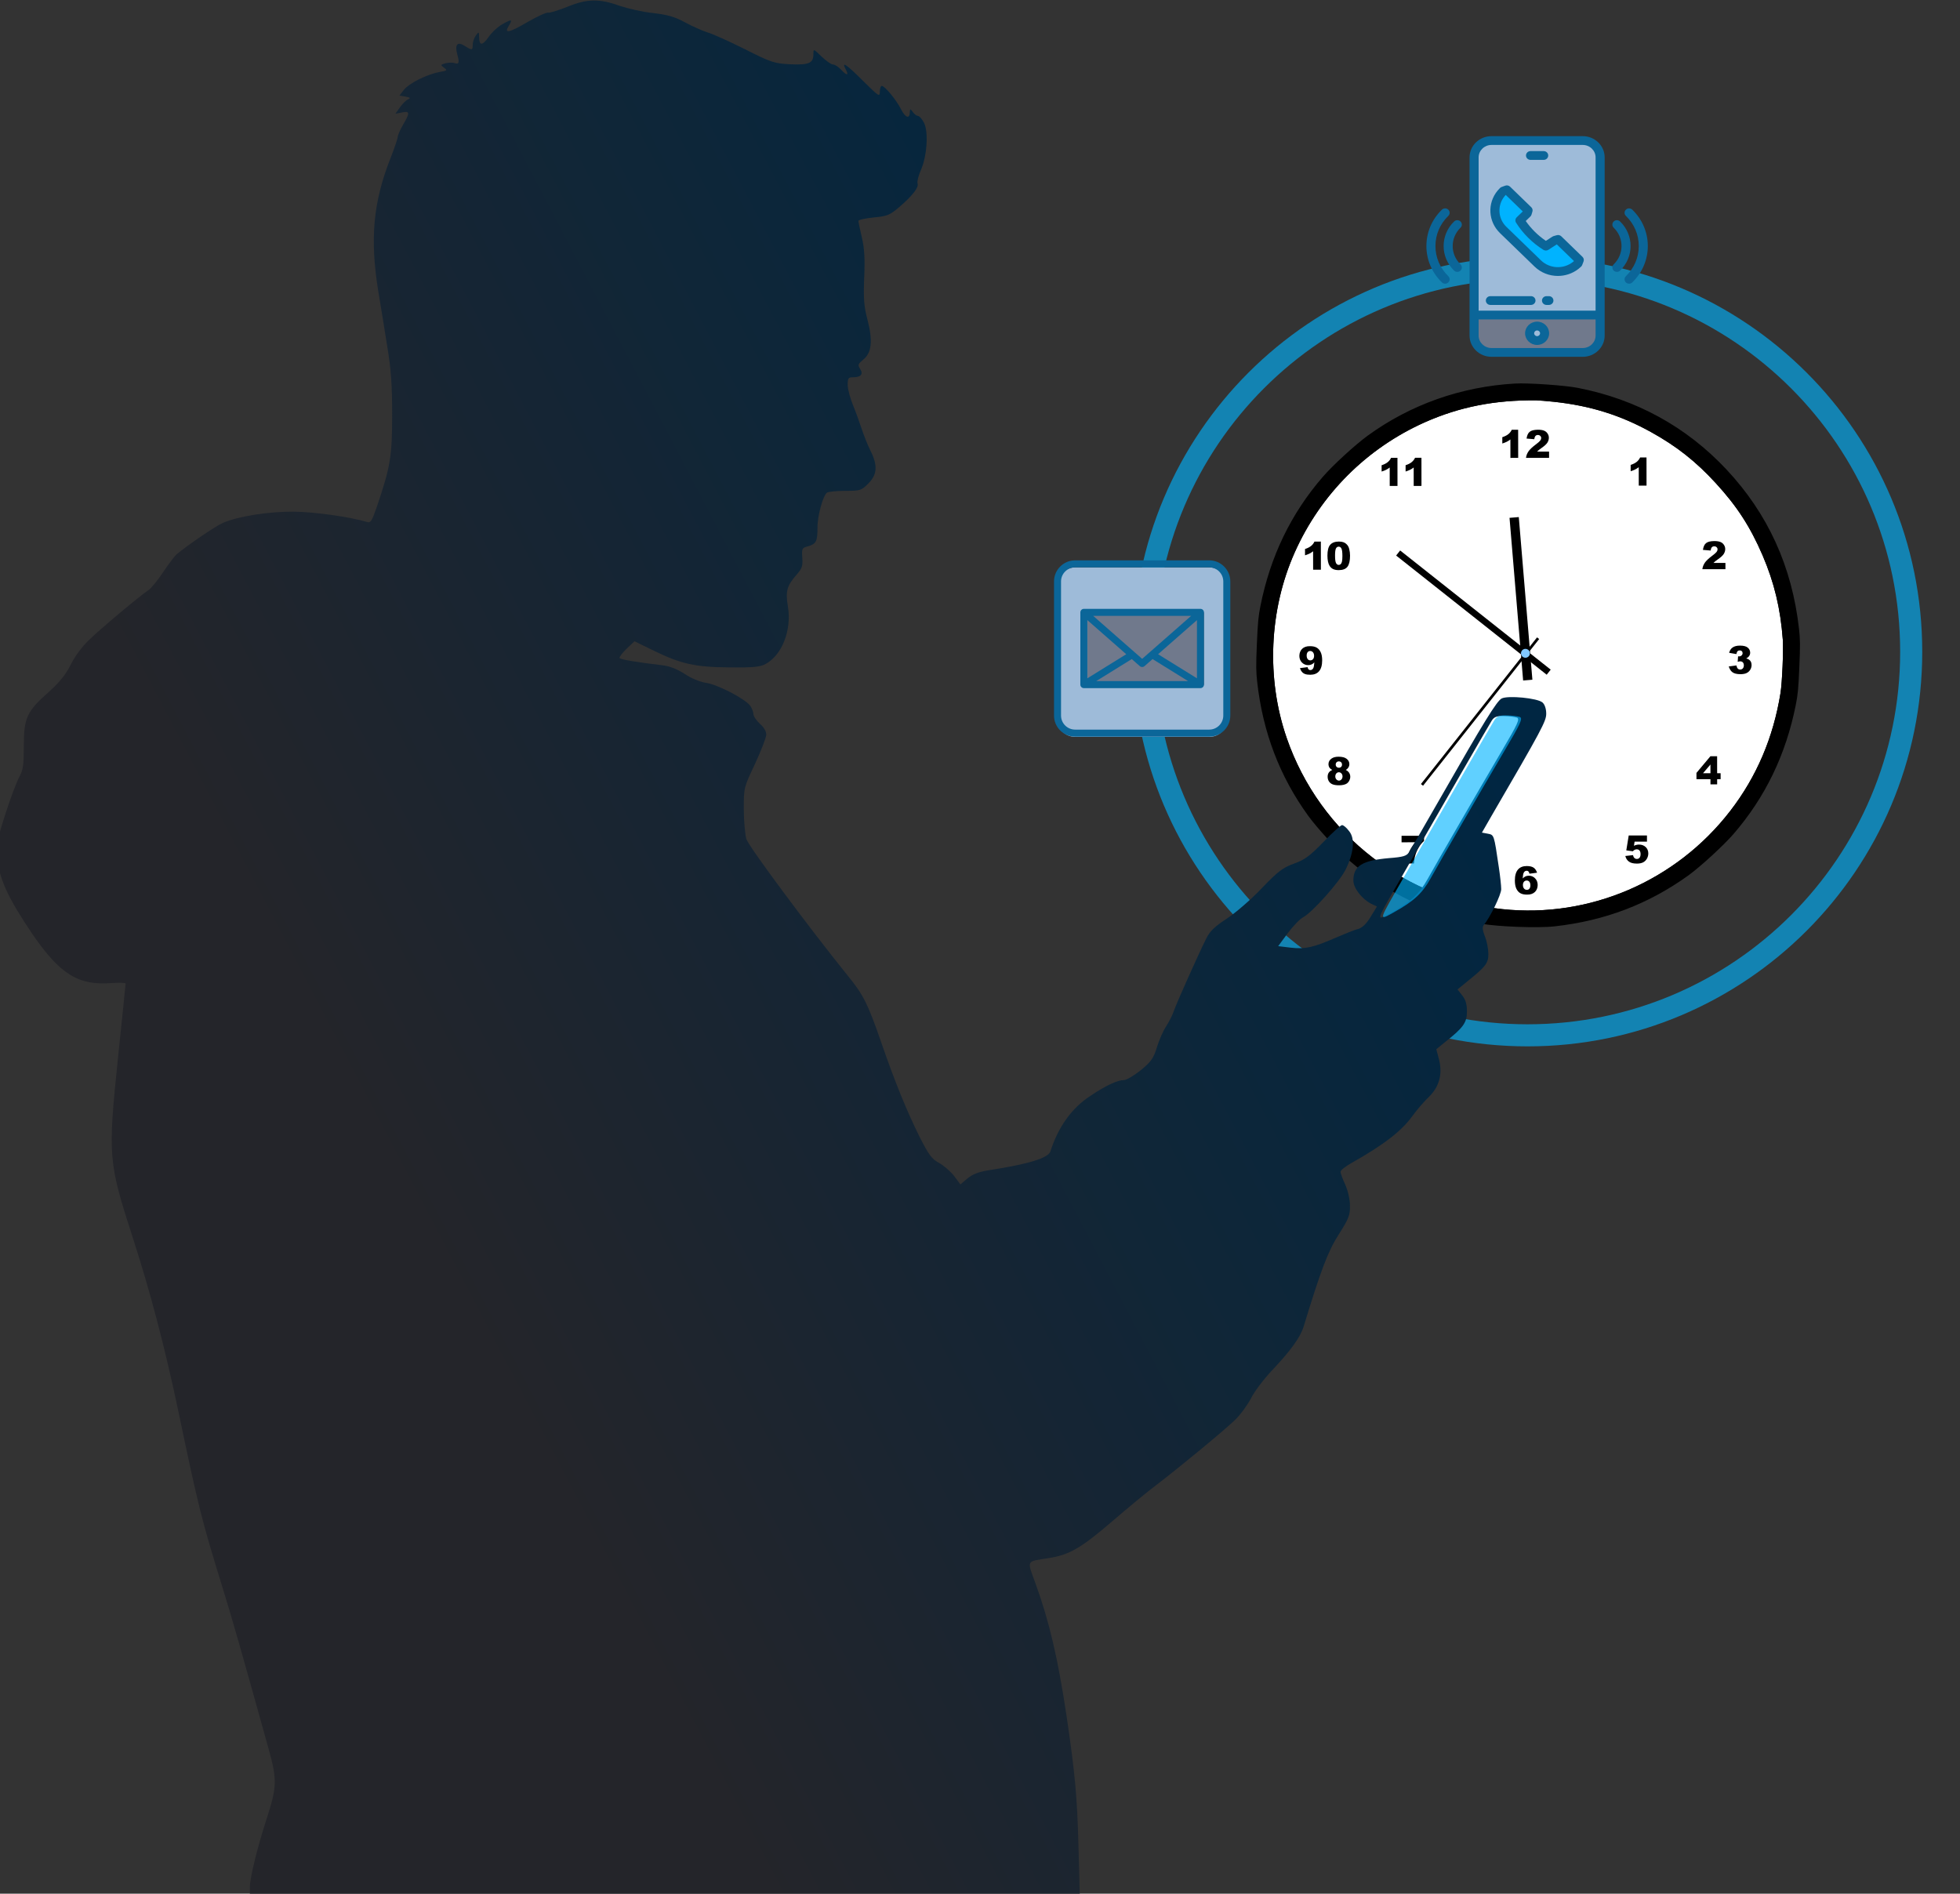 <?xml version="1.0" encoding="UTF-8" standalone="no"?>
<svg
   version="1.1"
   width="887.916"
   height="857.945"
   viewBox="-164 538 887.916 857.945"
   id="svg42"
   xmlns:xlink="http://www.w3.org/1999/xlink"
   xmlns="http://www.w3.org/2000/svg"
   xmlns:svg="http://www.w3.org/2000/svg">
  <rect x="-164" y="538" width="887.916" height="857.945" fill="#333333" stroke="none"/>
  <defs
     id="defs42">
    <linearGradient
       id="linearGradient45">
      <stop
         style="stop-color:#002642;stop-opacity:1;"
         offset="0.426"
         id="stop44" />
      <stop
         style="stop-color:#24252a;stop-opacity:1;"
         offset="0.769"
         id="stop45" />
    </linearGradient>
    <linearGradient
       id="linearGradient42">
      <stop
         style="stop-color:#002642;stop-opacity:1;"
         offset="0"
         id="stop42" />
      <stop
         style="stop-color:#24252a;stop-opacity:1;"
         offset="1"
         id="stop43" />
    </linearGradient>
    <linearGradient
       xlink:href="#linearGradient42"
       id="linearGradient43"
       x1="93.04"
       y1="1114.505"
       x2="794.771"
       y2="1114.505"
       gradientUnits="userSpaceOnUse" />
    <linearGradient
       xlink:href="#linearGradient45"
       id="linearGradient44"
       gradientUnits="userSpaceOnUse"
       x1="1307.354"
       y1="611.919"
       x2="-74.217"
       y2="1334.995" />
    <linearGradient
       xlink:href="#linearGradient48"
       id="linearGradient64"
       gradientUnits="userSpaceOnUse"
       x1="93.04"
       y1="1114.505"
       x2="794.771"
       y2="1114.505" />
    <linearGradient
       id="linearGradient48">
      <stop
         style="stop-color:#002642;stop-opacity:1;"
         offset="0.273"
         id="stop48" />
      <stop
         style="stop-color:#24252a;stop-opacity:1;"
         offset="1"
         id="stop49" />
    </linearGradient>
    <linearGradient
       xlink:href="#linearGradient61"
       id="linearGradient57"
       gradientUnits="userSpaceOnUse"
       x1="93.04"
       y1="1114.505"
       x2="794.771"
       y2="1114.505" />
    <linearGradient
       id="linearGradient61">
      <stop
         style="stop-color:#3e78b2;stop-opacity:1;"
         offset="0.273"
         id="stop60" />
      <stop
         style="stop-color:#3e78b2;stop-opacity:1;"
         offset="1"
         id="stop61" />
    </linearGradient>
    <linearGradient
       xlink:href="#linearGradient48"
       id="linearGradient46"
       gradientUnits="userSpaceOnUse"
       x1="93.04"
       y1="1114.505"
       x2="794.771"
       y2="1114.505" />
    <linearGradient
       xlink:href="#linearGradient42"
       id="linearGradient47"
       gradientUnits="userSpaceOnUse"
       x1="93.04"
       y1="1114.505"
       x2="794.771"
       y2="1114.505" />
    <linearGradient
       xlink:href="#linearGradient48"
       id="linearGradient69"
       gradientUnits="userSpaceOnUse"
       x1="93.04"
       y1="1114.505"
       x2="794.771"
       y2="1114.505" />
    <linearGradient
       xlink:href="#linearGradient48"
       id="linearGradient49"
       gradientUnits="userSpaceOnUse"
       x1="93.04"
       y1="1114.505"
       x2="794.771"
       y2="1114.505" />
    <linearGradient
       xlink:href="#linearGradient42"
       id="linearGradient50"
       gradientUnits="userSpaceOnUse"
       x1="93.04"
       y1="1114.505"
       x2="794.771"
       y2="1114.505" />
    <linearGradient
       xlink:href="#linearGradient42"
       id="linearGradient51"
       gradientUnits="userSpaceOnUse"
       x1="93.04"
       y1="1114.505"
       x2="794.771"
       y2="1114.505" />
    <linearGradient
       xlink:href="#linearGradient42"
       id="linearGradient52"
       gradientUnits="userSpaceOnUse"
       x1="93.04"
       y1="1114.505"
       x2="794.771"
       y2="1114.505" />
  </defs>
  <g
     style="fill:#00b3ff;fill-opacity:0.624;stroke-linejoin:miter"
     id="g2"
     transform="translate(-257.04,-147.533)">
    <path
       d="m 963.849,980.786 v 0 c 8.3e-4,98.751 -80.052,178.806 -178.804,178.806 v 0 c -98.751,9e-4 -178.806,-80.052 -178.806,-178.803 v 0 C 606.238,882.037 686.291,801.983 785.042,801.982 v 0 c 98.751,-8e-4 178.806,80.052 178.807,178.804 v 0 m -10,0 v 0 c -9e-4,-93.228 -75.578,-168.804 -168.806,-168.804 v 0 c -93.229,8e-4 -168.804,75.578 -168.804,168.806 v 0 c 7e-4,93.228 75.578,168.804 168.806,168.804 v 0 c 93.228,-7e-4 168.804,-75.578 168.804,-168.806 z"
       id="path2"
       style="fill:#00b3ff;fill-opacity:0.624" />
  </g>
  <g
     style="fill:#ffffff;fill-opacity:1;stroke-linejoin:miter"
     id="g3"
     transform="translate(-257.04,-147.533)">
    <path
       d="m 787.081,866.584 c -17.938,0.024 -33.479,3.221 -48.664,9.961 l -3.4e-4,1.2e-4 c -26.429,11.772 -47.387,32.733 -59.155,59.17 v 10e-4 c -11.639,26.132 -12.974,57.278 -3.612,84.311 7.445,21.552 21.026,40.434 39.044,54.306 v 9e-4 c 17.073,13.166 37.029,21.099 58.942,23.406 l -2.5e-4,10e-4 c 4.042,0.427 8.08,0.635 12.101,0.63 35.397,-0.047 69.356,-16.65 91.405,-45.272 v 0 c 11.967,-15.522 19.573,-33.341 22.824,-53.57 l 1.5e-4,-10e-4 c 0.754,-4.788 1.378,-19.37 1.037,-24.205 v -10e-4 C 899.965,961.206 897.11,949.351 891.848,937.081 l -10e-5,-4e-4 c -5.618,-13.064 -11.673,-22.4 -21.272,-32.858 -9.114,-9.929 -17.779,-16.755 -29.313,-23.153 -13.941,-7.754 -27.798,-12.063 -44.22,-13.822 l -0.002,-10e-5 c -3.405,-0.34 -6.955,-0.65 -7.954,-0.653 l -8.6e-4,10e-4 c -0.674,-0.009 -1.337,-0.012 -2.004,-0.011 z"
       id="path3" />
  </g>
  <g
     style="fill:#000000;fill-opacity:1;stroke-linejoin:miter"
     id="g4"
     transform="translate(-257.04,-147.533)">
    <path
       d="m 777.284,892.987 3.52,-0.004 -0.017,-12.751 -2.89,0.004 c -0.751,1.559 -1.923,2.594 -4.287,3.368 l 0.004,2.855 c 0.788,-0.246 1.453,-0.51 1.996,-0.773 0.542,-0.263 1.085,-0.614 1.662,-1.053 z"
       id="path4" />
  </g>
  <g
     style="fill:#000000;fill-opacity:1;stroke-linejoin:miter"
     id="g5"
     transform="translate(-257.04,-147.533)">
    <path
       d="m 784.342,892.978 10.456,-0.013 -0.004,-2.837 -5.429,0.007 c 0.315,-0.316 0.595,-0.562 0.822,-0.755 0.227,-0.193 0.7,-0.544 1.4,-1.035 1.19,-0.825 2.012,-1.596 2.449,-2.28 0.437,-0.701 0.664,-1.437 0.663,-2.208 -9.7e-4,-0.718 -0.194,-1.348 -0.598,-1.926 -0.772,-1.172 -1.999,-1.714 -4.451,-1.711 -3.52,0.092 -4.552,1.144 -5.056,4 l 3.486,0.293 c 0.208,-1.419 0.768,-1.91 1.661,-1.911 0.858,-0.001 1.49,0.628 1.491,1.381 4.7e-4,0.368 -0.139,0.736 -0.436,1.139 -0.28,0.386 -0.927,0.965 -1.942,1.719 -1.662,1.246 -2.799,2.315 -3.411,3.227 -0.612,0.911 -0.978,1.875 -1.1,2.909 z"
       id="path5" />
  </g>
  <g
     style="fill:#000000;fill-opacity:1;stroke-linejoin:miter"
     id="g6"
     transform="translate(-257.04,-147.533)">
    <path
       d="m 835.431,905.546 3.52,-0.004 -0.017,-12.75 -2.89,0.004 c -0.751,1.559 -1.923,2.594 -4.286,3.368 l 0.004,2.855 c 0.788,-0.246 1.453,-0.51 1.996,-0.773 0.543,-0.263 1.085,-0.614 1.662,-1.053 z"
       id="path6" />
  </g>
  <g
     style="fill:#000000;fill-opacity:1;stroke-linejoin:miter"
     id="g7"
     transform="translate(-257.04,-147.533)">
    <path
       d="m 864.239,943.416 10.456,-0.013 -0.004,-2.838 -5.429,0.007 c 0.315,-0.316 0.595,-0.562 0.822,-0.754 0.228,-0.193 0.7,-0.544 1.4,-1.035 1.19,-0.825 2.012,-1.596 2.449,-2.28 0.437,-0.701 0.664,-1.437 0.663,-2.208 -8.6e-4,-0.718 -0.194,-1.348 -0.598,-1.926 -0.772,-1.173 -1.999,-1.714 -4.451,-1.711 -3.52,0.092 -4.552,1.144 -5.056,4 l 3.486,0.293 c 0.208,-1.419 0.768,-1.91 1.661,-1.911 0.858,-10e-4 1.49,0.628 1.49,1.382 5e-4,0.368 -0.139,0.736 -0.436,1.139 -0.28,0.386 -0.927,0.965 -1.942,1.719 -1.662,1.246 -2.799,2.316 -3.411,3.227 -0.612,0.912 -0.978,1.875 -1.099,2.909 z"
       id="path7" />
  </g>
  <g
     style="fill:#000000;fill-opacity:1;stroke-linejoin:miter"
     id="g8"
     transform="translate(-257.04,-147.533)">
    <path
       d="m 879.665,981.867 c 0.191,-1.244 0.698,-1.665 1.522,-1.666 0.788,-10e-4 1.279,0.489 1.28,1.242 10e-4,0.788 -0.681,1.472 -1.592,1.473 -0.123,1.7e-4 -0.263,-0.017 -0.455,-0.035 l -0.172,2.487 c 0.473,-0.141 0.858,-0.211 1.121,-0.212 1.033,-10e-4 1.665,0.663 1.666,1.837 0.002,1.138 -0.698,1.875 -1.626,1.876 -0.893,0.001 -1.454,-0.453 -1.736,-1.854 l -3.485,0.46 c 0.809,2.328 1.914,3.483 5.311,3.496 1.173,-0.002 2.101,-0.178 2.819,-0.529 1.453,-0.72 2.221,-2.192 2.22,-3.646 -0.002,-1.173 -0.476,-2.013 -1.317,-2.52 -0.263,-0.157 -0.631,-0.297 -1.104,-0.419 1.19,-0.65 1.784,-1.544 1.783,-2.612 -10e-4,-0.928 -0.37,-1.698 -1.107,-2.31 -0.719,-0.612 -1.91,-0.909 -3.539,-0.906 -2.855,0.004 -4.342,1.162 -4.882,3.264 z"
       id="path8" />
  </g>
  <g
     style="fill:#000000;fill-opacity:1;stroke-linejoin:miter"
     id="g9"
     transform="translate(-257.04,-147.533)">
    <path
       d="m 867.913,1040.893 h 3.03 l -0.003,-2.347 h 1.576 l -0.004,-2.697 h -1.576 l -0.01,-7.707 h -3.03 l -6.33,7.557 0.004,2.854 6.34,-0.01 0.003,2.347 m -0.007,-5.044 h -3.363 l 3.357,-3.945 z"
       id="path9" />
  </g>
  <g
     style="fill:#000000;fill-opacity:1;stroke-linejoin:miter"
     id="g10"
     transform="translate(-257.04,-147.533)">
    <path
       d="m 830.879,1064.055 -1.094,6.744 2.961,0.417 c 0.28,-0.298 0.542,-0.526 0.77,-0.649 0.315,-0.158 0.648,-0.246 0.98,-0.246 1.051,0 1.752,0.681 1.755,2.17 0.002,1.454 -0.698,2.19 -1.679,2.191 -0.858,0 -1.559,-0.593 -1.719,-1.732 l -3.52,0.39 c 0.334,1.191 0.808,1.908 1.632,2.538 0.842,0.612 1.98,0.908 3.644,0.906 1.156,0 2.101,-0.195 2.837,-0.582 1.47,-0.772 2.308,-2.42 2.306,-4.031 -0.002,-1.156 -0.388,-2.118 -1.177,-2.871 -0.789,-0.752 -1.805,-1.136 -3.049,-1.134 -0.753,9e-4 -1.506,0.194 -2.276,0.546 l 0.295,-1.874 5.605,-0.01 -0.004,-2.785 -8.267,0.011 z"
       id="path10" />
  </g>
  <g
     style="fill:#000000;fill-opacity:1;stroke-linejoin:miter"
     id="g11"
     transform="translate(-257.04,-147.533)">
    <path
       d="m 789.365,1080.92 c -0.703,-1.978 -1.756,-3.01 -4.68,-3.023 -3.38,0 -5.392,2.021 -5.386,6.557 0.002,1.541 0.231,2.784 0.688,3.73 0.913,1.873 2.333,2.659 4.838,2.656 3.065,0.084 4.779,-1.793 4.811,-4.332 -0.002,-1.226 -0.388,-2.241 -1.16,-3.029 -0.772,-0.804 -1.718,-1.206 -2.839,-1.205 -1.173,0 -1.978,0.406 -2.8,1.247 0.103,-1.349 0.26,-2.224 0.487,-2.627 0.314,-0.579 0.752,-0.859 1.33,-0.86 0.63,-7e-4 1.051,0.349 1.245,1.33 l 3.467,-0.443 m -6.42,5.596 c -0.002,-1.331 0.75,-2.068 1.714,-2.069 0.963,0 1.665,0.751 1.667,2.169 0.002,1.384 -0.68,2.068 -1.591,2.069 -0.998,0 -1.787,-0.821 -1.789,-2.169 z"
       id="path11" />
  </g>
  <g
     style="fill:#000000;fill-opacity:1;stroke-linejoin:miter"
     id="g12"
     transform="translate(-257.04,-147.533)">
    <path
       d="m 730.105,1076.73 h 3.468 c 0.12,-1.472 0.329,-2.75 0.66,-3.819 0.419,-1.384 0.995,-2.646 1.712,-3.785 0.577,-0.929 1.311,-1.788 2.203,-2.595 l -0.003,-2.347 -10.176,0.014 0.004,2.942 6.2,-0.01 c -1.277,1.578 -2.203,3.068 -2.796,4.452 -0.576,1.384 -1.012,3.101 -1.272,5.151 z"
       id="path12" />
  </g>
  <g
     style="fill:#000000;fill-opacity:1;stroke-linejoin:miter"
     id="g13"
     transform="translate(-257.04,-147.533)">
    <path
       d="m 696.584,1034.377 c -1.418,0.563 -2.099,1.597 -2.098,3.068 10e-4,0.753 0.177,1.418 0.546,2.031 0.755,1.207 1.999,1.836 4.644,1.833 1.418,0 2.732,-0.266 3.572,-0.845 0.84,-0.614 1.486,-1.771 1.485,-3.014 -0.002,-1.314 -0.669,-2.434 -2.018,-3.08 0.507,-0.333 0.892,-0.684 1.119,-1.052 0.332,-0.491 0.489,-1.017 0.488,-1.595 -0.001,-0.963 -0.405,-1.768 -1.212,-2.398 -0.807,-0.647 -2.05,-0.961 -3.714,-0.958 -1.279,0 -2.294,0.266 -3.064,0.775 -0.98,0.667 -1.469,1.526 -1.468,2.576 8.7e-4,0.648 0.177,1.208 0.51,1.698 0.263,0.35 0.666,0.664 1.21,0.961 m 1.556,-2.454 c -10e-4,-0.858 0.576,-1.437 1.434,-1.438 0.823,0 1.419,0.576 1.421,1.469 10e-4,0.823 -0.576,1.402 -1.364,1.403 -0.911,0 -1.489,-0.576 -1.491,-1.434 m -0.186,5.394 c -10e-4,-1.173 0.733,-1.91 1.626,-1.911 0.858,0 1.647,0.786 1.649,1.889 10e-4,1.103 -0.768,1.893 -1.609,1.894 -0.858,0 -1.665,-0.769 -1.666,-1.872 z"
       id="path13" />
  </g>
  <g
     style="fill:#000000;fill-opacity:1;stroke-linejoin:miter"
     id="g14"
     transform="translate(-257.04,-147.533)">
    <path
       d="m 681.942,988.225 c 0.194,0.665 0.492,1.226 0.878,1.68 0.772,0.892 1.788,1.329 3.802,1.326 3.363,-0.005 5.392,-2.004 5.386,-6.54 -0.002,-1.541 -0.231,-2.784 -0.688,-3.712 -0.913,-1.872 -2.333,-2.694 -4.837,-2.691 -3.083,-0.083 -4.761,1.81 -4.811,4.368 0.002,1.208 0.388,2.224 1.16,3.028 0.772,0.787 1.718,1.189 2.839,1.187 1.173,-0.002 1.978,-0.388 2.801,-1.247 -0.103,1.349 -0.277,2.225 -0.504,2.646 -0.314,0.561 -0.752,0.842 -1.312,0.842 -0.63,8.6e-4 -1.086,-0.349 -1.245,-1.33 l -3.467,0.442 m 6.403,-5.595 c 0.002,1.331 -0.733,2.085 -1.714,2.087 -0.928,0.001 -1.647,-0.769 -1.649,-2.17 -0.002,-1.383 0.68,-2.085 1.591,-2.086 0.981,-0.001 1.77,0.821 1.772,2.169 z"
       id="path14" />
  </g>
  <g
     style="fill:#000000;fill-opacity:1;stroke-linejoin:miter"
     id="g15"
     transform="translate(-257.04,-147.533)">
    <path
       d="m 687.909,943.65 3.52,-0.004 -0.017,-12.751 -2.89,0.004 c -0.751,1.559 -1.923,2.594 -4.286,3.368 l 0.004,2.855 c 0.788,-0.246 1.453,-0.51 1.996,-0.773 0.542,-0.263 1.085,-0.614 1.662,-1.053 z"
       id="path15" />
  </g>
  <g
     style="fill:#000000;fill-opacity:1;stroke-linejoin:miter"
     id="g16"
     transform="translate(-257.04,-147.533)">
    <path
       d="m 694.392,937.321 c 0.003,1.944 0.355,3.625 0.969,4.552 0.825,1.313 2.052,1.959 4.153,1.956 1.874,-0.002 3.204,-0.53 3.974,-1.564 0.769,-1.052 1.152,-2.716 1.149,-4.993 -10e-4,-1.016 -0.125,-1.997 -0.354,-2.925 -0.229,-0.98 -0.598,-1.68 -1.299,-2.327 -0.684,-0.682 -1.7,-1.136 -3.399,-1.134 -1.751,0.002 -3.064,0.477 -3.921,1.441 -0.857,0.947 -1.275,2.611 -1.272,4.993 m 3.45,0.013 c -0.002,-1.594 0.119,-2.68 0.381,-3.258 0.262,-0.578 0.682,-0.877 1.26,-0.877 0.56,-7.4e-4 0.981,0.279 1.262,0.857 0.281,0.578 0.422,1.698 0.425,3.362 10e-4,1.138 -0.067,1.962 -0.189,2.505 -0.226,1.068 -0.769,1.542 -1.469,1.543 -0.543,7.4e-4 -0.946,-0.296 -1.245,-0.874 -0.281,-0.578 -0.423,-1.663 -0.425,-3.257 z"
       id="path16" />
  </g>
  <g
     style="fill:#000000;fill-opacity:1;stroke-linejoin:miter"
     id="g17"
     transform="translate(-257.04,-147.533)">
    <path
       d="m 722.61,905.696 3.52,-0.004 -0.017,-12.75 -2.89,0.004 c -0.751,1.559 -1.923,2.594 -4.286,3.368 l 0.004,2.855 c 0.788,-0.246 1.453,-0.51 1.996,-0.773 0.543,-0.264 1.085,-0.615 1.663,-1.053 z"
       id="path17" />
  </g>
  <g
     style="fill:#000000;fill-opacity:1;stroke-linejoin:miter"
     id="g18"
     transform="translate(-257.04,-147.533)">
    <path
       d="m 733.475,905.681 3.52,-0.004 -0.017,-12.75 -2.89,0.004 c -0.751,1.559 -1.923,2.594 -4.287,3.368 l 0.004,2.855 c 0.788,-0.246 1.453,-0.51 1.996,-0.773 0.543,-0.263 1.085,-0.614 1.663,-1.053 z"
       id="path18" />
  </g>
  <g
     style="fill:#000000;fill-opacity:1;stroke-linejoin:miter"
     id="g19"
     transform="translate(-257.04,-147.533)">
    <path
       d="m 779.521,862.527 c -23.729,1.362 -46.02,9.22 -64.936,22.955 -5.433,3.94 -15.539,13.178 -19.89,18.256 -14.031,16.206 -23.105,35.042 -27.472,56.888 -0.894,4.485 -1.157,6.97 -1.575,16.74 -0.419,9.77 -0.37,12.268 0.138,16.813 2.482,22.178 9.913,41.682 22.579,59.149 3.904,5.354 13.18,15.5 18.183,19.77 16.621,14.361 35.461,23.357 58.086,27.719 6.884,1.348 25.144,2.013 32.355,1.191 22.217,-2.48 41.484,-9.843 59.109,-22.542 5.272,-3.83 15.38,-13.107 19.768,-18.144 14.073,-16.283 23.146,-35.08 27.515,-56.964 0.894,-4.485 1.156,-6.97 1.575,-16.74 0.418,-9.77 0.369,-12.268 -0.138,-16.813 -3.072,-27.507 -13.695,-50.813 -32.042,-70.395 -17.602,-18.77 -39.7,-30.909 -65.416,-35.949 -5.722,-1.142 -22.091,-2.272 -27.838,-1.933 z m 17.488,5.039 c 16.381,1.755 30.197,6.051 44.099,13.783 11.503,6.381 20.142,13.186 29.233,23.09 9.575,10.432 15.611,19.738 21.214,32.768 5.247,12.236 8.095,24.056 9.129,38.139 0.34,4.811 -0.283,19.369 -1.033,24.133 -3.243,20.178 -10.829,37.947 -22.761,53.424 -24.486,31.785 -63.7,48.706 -103.219,44.518 -21.856,-2.301 -41.756,-10.212 -58.781,-23.342 -17.969,-13.834 -31.513,-32.664 -38.938,-54.157 -9.335,-26.956 -8.004,-58.017 3.602,-84.077 11.736,-26.365 32.636,-47.269 58.993,-59.008 15.702,-6.97 31.787,-10.142 50.535,-9.924 0.975,0.003 4.51,0.31 7.927,0.651 z"
       id="path19" />
  </g>
  <g
     style="fill:#000000;fill-opacity:1;stroke-linejoin:miter"
     id="g20"
     transform="translate(-257.04,-147.533)">
    <path
       d="m 779.365,859.3 c -24.367,1.399 -47.257,9.468 -66.682,23.572 -5.579,4.046 -15.957,13.532 -20.425,18.747 -14.408,16.642 -23.726,35.984 -28.211,58.418 -0.918,4.606 -1.188,7.157 -1.618,17.19 -0.43,10.033 -0.38,12.598 0.141,17.265 2.548,22.775 10.18,42.803 23.187,60.74 4.009,5.498 13.534,15.917 18.672,20.302 17.068,14.747 36.414,23.985 59.648,28.465 7.069,1.384 25.82,2.067 33.225,1.223 22.814,-2.546 42.6,-10.108 60.698,-23.148 5.414,-3.933 15.794,-13.459 20.3,-18.632 14.451,-16.721 23.768,-36.023 28.254,-58.496 0.918,-4.606 1.188,-7.157 1.617,-17.19 0.43,-10.033 0.38,-12.598 -0.141,-17.265 -3.155,-28.246 -14.063,-52.18 -32.904,-72.289 -18.076,-19.275 -40.767,-31.74 -67.175,-36.916 -5.876,-1.173 -22.685,-2.333 -28.587,-1.985 z m 17.958,5.174 c 16.821,1.802 31.008,6.214 45.285,14.154 11.813,6.553 20.684,13.54 30.019,23.711 9.832,10.713 16.03,20.268 21.785,33.65 5.388,12.564 8.312,24.703 9.374,39.165 0.349,4.94 -0.291,19.89 -1.061,24.782 -3.33,20.721 -11.12,38.967 -23.373,54.861 -25.145,32.64 -65.413,50.016 -105.994,45.715 -22.444,-2.363 -42.879,-10.487 -60.361,-23.97 -18.453,-14.206 -32.361,-33.542 -39.985,-55.613 -9.586,-27.681 -8.22,-59.578 3.699,-86.338 12.052,-27.074 33.514,-48.539 60.58,-60.594 16.124,-7.158 32.642,-10.415 51.893,-10.191 1.001,0.003 4.631,0.319 8.14,0.669 z"
       id="path20" />
  </g>
  <g
     style="fill:#000000;fill-opacity:1;stroke-linejoin:miter"
     id="g21"
     transform="translate(-257.04,-147.533)">
    <path
       d="m 779.521,862.527 c -23.729,1.362 -46.02,9.22 -64.936,22.955 -5.433,3.94 -15.539,13.178 -19.89,18.256 -14.031,16.206 -23.105,35.042 -27.472,56.888 -0.894,4.485 -1.157,6.97 -1.575,16.74 -0.419,9.77 -0.37,12.268 0.138,16.813 2.482,22.178 9.913,41.682 22.579,59.149 3.904,5.354 13.18,15.5 18.183,19.77 16.621,14.361 35.461,23.357 58.086,27.719 6.884,1.348 25.144,2.013 32.355,1.191 22.217,-2.48 41.484,-9.843 59.109,-22.542 5.272,-3.83 15.38,-13.107 19.768,-18.144 14.073,-16.283 23.146,-35.08 27.515,-56.964 0.894,-4.485 1.156,-6.97 1.575,-16.74 0.418,-9.77 0.369,-12.268 -0.138,-16.813 -3.072,-27.507 -13.695,-50.813 -32.042,-70.395 -17.602,-18.77 -39.7,-30.909 -65.416,-35.949 -5.722,-1.142 -22.091,-2.272 -27.838,-1.933 z m 17.488,5.039 c 16.381,1.755 30.197,6.051 44.099,13.783 11.503,6.381 20.142,13.186 29.233,23.09 9.575,10.432 15.611,19.738 21.214,32.768 5.247,12.236 8.095,24.056 9.129,38.139 0.34,4.811 -0.283,19.369 -1.033,24.133 -3.243,20.178 -10.829,37.947 -22.761,53.424 -24.486,31.785 -63.7,48.706 -103.219,44.518 -21.856,-2.301 -41.756,-10.212 -58.781,-23.342 -17.969,-13.834 -31.513,-32.664 -38.938,-54.157 -9.335,-26.956 -8.004,-58.017 3.602,-84.077 11.736,-26.365 32.636,-47.269 58.993,-59.008 15.702,-6.97 31.787,-10.142 50.535,-9.924 0.975,0.003 4.51,0.31 7.927,0.651 z"
       id="path21" />
  </g>
  <g
     style="fill:#000000;fill-opacity:1;stroke-linejoin:miter"
     id="g22"
     transform="translate(-257.04,-147.533)">
    <path
       d="m 737.706,1041.509 26.303,-33.226 26.303,-33.226 q -0.48,-0.38 -0.96,-0.76 -26.303,33.226 -52.606,66.452 0.48,0.38 0.96,0.76"
       id="path22" />
  </g>
  <g
     style="fill:#000000;fill-opacity:1;stroke-linejoin:miter"
     id="g23"
     transform="translate(-257.04,-147.533)">
    <path
       d="m 727.333,934.926 -0.909,1.149 -0.91,1.149 q 34.1,26.996 68.201,53.991 0.91,-1.149 1.819,-2.298 l -68.202,-53.992"
       id="path23" />
  </g>
  <g
     style="fill:#000000;fill-opacity:1;stroke-linejoin:miter"
     id="g24"
     transform="translate(-257.04,-147.533)">
    <path
       d="m 776.883,920.145 2.098,-0.175 2.098,-0.175 q 3.08,36.845 6.161,73.69 -2.098,0.175 -4.195,0.351 -3.08,-36.845 -6.161,-73.69"
       id="path24" />
  </g>
  <g
     style="fill:#82c8ff;fill-opacity:1;stroke-linejoin:miter"
     id="g25"
     transform="translate(-257.04,-147.533)">
    <path
       d="m 785.285,979.889 0.209,0.176 q 0.589,0.594 0.613,1.398 0.021,0.807 -0.566,1.45 -0.594,0.588 -1.398,0.612 -0.807,0.021 -1.45,-0.566 -0.588,-0.594 -0.612,-1.398 -0.021,-0.807 0.566,-1.449 0.594,-0.589 1.398,-0.613 0.259,-0.007 0.515,0.054 l 0.252,0.077 q 0.249,0.094 0.474,0.259"
       id="path25" />
  </g>
  <g
     style="fill:url(#linearGradient43);fill-opacity:1;stroke-linejoin:miter"
     id="g26"
     transform="translate(-258.31,-147.288)">
    <path
       d="m 351.265,688.401 c -3.98,1.553 -7.862,2.815 -8.736,2.621 -0.874,-0.097 -5.145,1.844 -9.61,4.465 -7.96,4.659 -10.386,5.145 -8.154,1.553 1.844,-3.009 1.456,-3.203 -2.718,-0.874 -2.136,1.165 -5.048,3.883 -6.407,5.921 -2.815,3.98 -4.271,3.98 -4.271,0 -0.097,-2.524 -0.097,-2.524 -1.456,-0.777 -0.776,1.068 -1.456,2.912 -1.456,4.174 0,2.621 -0.291,2.718 -3.494,0.679 -3.397,-2.233 -4.756,-0.776 -3.494,3.786 1.068,3.786 0.777,4.659 -1.359,3.883 -0.777,-0.291 -2.524,-0.194 -3.883,0.097 -2.427,0.679 -2.427,0.776 -0.777,2.038 1.65,1.165 1.456,1.359 -2.038,1.941 -5.727,1.068 -13.687,5.048 -16.113,8.057 l -2.039,2.621 2.815,0.485 c 2.038,0.388 2.33,0.679 1.165,1.165 -0.874,0.388 -2.524,1.941 -3.689,3.591 l -2.135,3.009 2.912,-0.582 c 3.689,-0.777 3.786,0.097 0.582,5.533 -1.359,2.33 -2.427,4.853 -2.427,5.533 0,0.68 -1.456,5.047 -3.3,9.707 -7.863,19.996 -9.319,36.498 -5.533,60.085 1.068,6.31 2.912,17.569 4.077,25.043 1.747,10.483 2.233,17.666 2.233,31.062 0,18.734 -0.777,23.491 -6.892,41.546 -2.33,6.698 -2.815,7.571 -4.562,6.989 -7.765,-2.33 -23.879,-4.562 -33.1,-4.659 -11.454,-0.097 -25.335,2.136 -32.033,5.048 -3.592,1.553 -16.89,10.678 -21.258,14.463 -0.971,0.971 -3.689,4.562 -6.018,8.057 -2.33,3.494 -5.242,7.086 -6.504,7.96 -4.077,2.718 -21.355,17.181 -26.985,22.617 -3.203,3.106 -6.601,7.668 -8.348,11.357 -2.233,4.368 -4.853,7.668 -9.901,12.231 -9.901,8.736 -11.26,11.745 -11.26,24.364 0,8.542 -0.291,10.872 -2.038,14.075 -1.165,2.135 -3.98,9.513 -6.212,16.502 -3.689,11.454 -4.077,13.298 -3.689,20.093 0.582,9.222 4.756,18.249 15.919,34.751 12.522,18.152 20.773,23.297 36.012,22.035 3.397,-0.194 6.115,-0.097 6.115,0.194 0,0.388 -1.553,15.725 -3.494,34.168 -4.562,44.166 -4.368,46.69 6.795,81.149 7.863,24.364 14.366,49.02 20.481,77.946 9.319,44.554 10.678,49.699 19.899,79.693 4.174,13.298 9.027,30.382 21.064,73.675 3.98,14.463 3.883,17.181 -1.068,32.518 -4.174,13.007 -7.377,26.111 -7.377,30.285 v 3.203 l 187.925,-1e-4 188.022,2e-4 -0.582,-22.132 c -0.582,-21.84 -1.553,-32.809 -5.436,-58.921 -3.883,-25.82 -7.765,-42.516 -14.075,-59.891 -3.883,-10.678 -4.368,-9.707 6.115,-11.357 9.319,-1.456 14.754,-4.659 28.732,-16.696 6.989,-6.018 16.016,-13.493 20.19,-16.599 9.901,-7.572 30.188,-24.267 35.43,-29.315 2.33,-2.233 5.533,-6.601 7.183,-9.707 1.553,-3.203 6.018,-9.027 9.901,-13.104 8.057,-8.542 12.522,-14.657 13.978,-19.511 7.862,-25.82 11.066,-34.168 15.919,-41.739 4.562,-7.183 5.145,-8.736 5.048,-13.007 0,-2.912 -0.971,-6.892 -2.135,-9.513 -1.165,-2.524 -2.135,-5.145 -2.135,-5.824 0,-0.679 2.33,-2.524 5.145,-4.077 14.463,-8.154 22.617,-14.463 27.47,-21.258 2.039,-2.815 5.339,-6.601 7.28,-8.445 4.756,-4.562 6.407,-10.289 4.756,-16.987 l -1.262,-4.756 3.689,-3.009 c 8.542,-6.698 10.192,-9.027 10.192,-13.978 0,-3.397 -0.582,-5.436 -2.135,-7.377 l -2.135,-2.718 4.271,-3.494 c 8.542,-6.892 9.707,-8.348 9.707,-12.619 0,-2.135 -0.68,-5.727 -1.553,-7.862 -1.068,-2.718 -1.262,-4.271 -0.582,-5.145 2.912,-3.397 7.959,-13.881 7.959,-16.308 0,-1.553 -0.485,-5.921 -1.068,-9.804 -2.233,-15.143 -2.135,-14.754 -5.048,-15.337 l -2.621,-0.485 4.174,-7.28 c 23.102,-39.701 24.947,-43.196 24.947,-46.593 0,-2.233 -0.68,-4.174 -1.65,-5.048 -2.233,-2.038 -15.725,-3.3 -18.54,-1.844 -2.233,1.165 -8.154,10.775 -27.567,44.749 -7.183,12.522 -13.687,23.782 -14.366,24.849 -1.068,1.747 -2.621,2.232 -9.027,2.718 -12.231,1.068 -16.21,3.494 -16.21,10.192 0,3.3 3.689,8.154 7.863,10.386 l 2.815,1.359 -2.912,4.756 c -1.941,3.203 -3.883,4.95 -5.63,5.436 -1.456,0.291 -5.921,2.135 -9.998,3.883 -10.192,4.465 -13.978,5.339 -20.578,4.562 l -5.63,-0.68 4.368,-5.921 c 2.427,-3.203 5.533,-6.503 6.989,-7.183 4.174,-2.33 16.21,-15.725 19.123,-21.452 3.786,-7.572 4.465,-14.172 1.65,-17.57 -1.165,-1.553 -2.524,-2.718 -3.203,-2.718 -0.582,0 -4.368,3.397 -8.445,7.668 -6.115,6.309 -8.445,8.057 -13.396,9.804 -5.047,1.844 -7.183,3.494 -14.463,11.066 -4.659,4.95 -11.842,11.163 -15.822,13.784 -5.63,3.688 -7.766,5.727 -9.416,9.124 -3.495,6.989 -13.007,28.247 -14.56,32.518 -0.679,2.135 -2.427,5.436 -3.689,7.377 -1.262,1.941 -3.106,6.115 -4.077,9.319 -1.553,5.048 -2.524,6.407 -7.28,10.386 -3.106,2.427 -6.504,4.465 -7.571,4.465 -3.009,0 -8.251,2.427 -15.434,7.28 -8.348,5.436 -14.463,14.075 -17.958,25.044 -0.971,3.009 -9.901,5.727 -27.373,8.445 -5.145,0.777 -7.765,1.844 -10.192,3.786 l -3.203,2.718 -2.912,-3.883 c -1.65,-2.135 -4.756,-4.756 -6.892,-5.921 -3.3,-1.844 -4.562,-3.591 -8.93,-12.231 -5.824,-11.842 -10.969,-24.461 -17.278,-42.71 -5.824,-16.89 -8.057,-21.355 -14.851,-29.606 -17.861,-22.132 -45.04,-58.727 -46.108,-62.124 -0.582,-2.135 -1.165,-8.251 -1.165,-13.59 0,-9.707 0,-9.707 5.145,-20.578 2.718,-5.921 5.047,-11.842 5.047,-13.201 0,-1.359 -1.165,-3.397 -2.912,-4.854 -1.553,-1.456 -2.912,-3.397 -2.912,-4.368 0,-0.971 -0.679,-2.621 -1.456,-3.786 -2.233,-3.106 -14.852,-9.707 -20.093,-10.386 -2.815,-0.485 -6.601,-2.039 -9.513,-3.98 -3.106,-2.038 -6.601,-3.494 -9.513,-3.883 -12.91,-1.553 -19.705,-2.718 -20.093,-3.397 -0.194,-0.388 1.262,-2.233 3.203,-4.174 l 3.591,-3.397 8.736,4.271 c 12.328,6.018 18.831,7.474 34.459,7.571 10.775,0.097 13.687,-0.194 16.21,-1.553 7.474,-4.077 11.842,-15.337 10.095,-26.015 -1.165,-6.892 -0.485,-9.416 3.883,-14.366 2.524,-2.912 2.912,-3.98 2.621,-7.766 -0.291,-4.174 -0.097,-4.465 2.524,-5.145 3.786,-1.068 4.368,-2.33 4.368,-8.348 -0.097,-5.242 2.524,-14.851 4.368,-16.016 0.582,-0.388 4.271,-0.777 8.251,-0.777 6.795,0 7.28,-0.194 10.386,-3.3 4.077,-4.077 4.368,-8.251 0.971,-14.949 -1.262,-2.524 -3.009,-6.989 -3.98,-9.901 -0.971,-2.912 -2.718,-7.863 -3.98,-10.872 -1.262,-3.106 -2.33,-7.086 -2.33,-9.027 0,-2.912 0.291,-3.397 2.233,-3.397 3.786,0 4.951,-1.359 3.397,-3.786 -1.165,-1.844 -0.971,-2.233 1.456,-4.271 3.786,-3.009 4.368,-8.542 1.844,-18.151 -1.553,-5.921 -1.844,-9.416 -1.456,-18.928 0.388,-8.639 0.097,-13.396 -1.068,-18.249 -0.874,-3.689 -1.553,-6.989 -1.553,-7.474 0,-0.485 3.106,-1.165 6.892,-1.553 6.212,-0.582 7.28,-1.068 11.551,-4.659 6.115,-5.242 9.027,-9.027 8.348,-10.775 -0.291,-0.776 0.388,-3.397 1.456,-5.921 2.815,-6.212 3.591,-17.472 1.456,-21.549 -0.874,-1.747 -2.136,-3.106 -2.718,-3.106 -0.582,0 -1.65,-0.776 -2.33,-1.747 -1.165,-1.553 -1.262,-1.553 -1.359,0 0,3.203 -1.941,2.718 -3.883,-1.068 -2.135,-4.368 -7.474,-10.775 -8.833,-10.775 -0.485,0 -0.874,1.165 -0.874,2.621 0,2.524 -0.485,2.135 -7.571,-4.853 -7.571,-7.571 -9.901,-9.124 -7.96,-5.436 1.65,3.009 0.68,3.203 -1.941,0.389 -1.262,-1.359 -2.912,-2.427 -3.786,-2.427 -0.776,0 -3.106,-1.65 -5.145,-3.592 -3.689,-3.592 -3.689,-3.592 -3.689,-1.068 0,4.077 -2.038,4.951 -10.58,4.562 -7.183,-0.388 -8.445,-0.777 -20.578,-6.892 -7.183,-3.591 -14.755,-6.989 -16.89,-7.571 -2.135,-0.679 -6.601,-2.621 -9.998,-4.465 -4.853,-2.621 -7.96,-3.494 -14.56,-4.271 -4.659,-0.485 -11.454,-2.039 -15.24,-3.301 -9.124,-3.3 -14.754,-3.203 -23.685,0.485 z m 430.208,321.976 c 1.456,0.582 0.582,2.621 -6.892,15.24 -11.26,19.123 -29.023,49.796 -33.489,57.853 -3.786,6.795 -7.571,10.289 -16.599,15.337 -6.795,3.786 -6.795,3.98 1.747,-10.969 24.461,-42.613 42.613,-74.16 43.875,-76.102 1.068,-1.65 2.233,-2.135 5.533,-2.039 2.233,0 4.853,0.388 5.824,0.68 z"
       id="path26"
       style="fill:url(#linearGradient44)" />
    <g
       id="g26-6"
       style="fill:url(#linearGradient47)"
       transform="translate(-433.874,210.506)">
      <g
         id="g63"
         style="fill:url(#linearGradient64);fill-opacity:1;stroke:none;stroke-linejoin:miter;stroke-opacity:1"
         transform="matrix(0.129,0,0,0.125,1016.155,107.946)"
         clip-path="none">
        <g
           id="g64"
           style="fill:url(#linearGradient46)"
           transform="translate(1177.248,1779.33)">
          <path
             style="fill:#70798c;fill-opacity:1;stroke-width:1.562"
             d="m 216.728,2297.432 v 74.333 c 0,33.759 27.367,61.125 61.125,61.125 h 320.533 c 33.759,0 61.125,-27.367 61.125,-61.125 v -74.333 z"
             id="path1-6" />
          <g
             id="g2-2"
             style="fill:#9ebbd9;fill-opacity:1"
             transform="matrix(1.562,0,0,1.562,40.063,1644.94)">
            <path
               style="fill:#9ebbd9;fill-opacity:1"
               d="m 397.691,49.319 c 0,-21.606 -17.515,-39.12 -39.12,-39.12 H 153.43 c -21.606,0 -39.12,17.515 -39.12,39.12 v 365.788 h 283.382 z"
               id="path2-9" />
            <circle
               style="fill:#9ebbd9;fill-opacity:1"
               cx="256"
               cy="457.434"
               r="16.829"
               id="circle2" />
          </g>
          <path
             style="fill:#00b3ff;fill-opacity:1;stroke-width:1.562"
             d="m 511.797,2023.229 -11.1,3.172 -11.416,7.617 -20.384,13.603 c -36.992,-23.883 -68.128,-55.794 -91.089,-93.367 l 15.853,-15.853 9.516,-9.517 3.172,-11.1 -74.527,-74.527 -12.686,4.756 c -2.683,2.683 -5.172,5.483 -7.484,8.377 -31.294,39.178 -28.803,96.458 7.484,132.745 l 121.302,121.302 c 36.289,36.289 93.569,38.778 132.745,7.484 2.895,-2.312 5.695,-4.803 8.377,-7.484 l 4.756,-12.686 z"
             id="path3-1" />
          <g
             id="g13-2"
             style="fill:url(#linearGradient57)"
             transform="matrix(1.562,0,0,1.562,38.121,1648.826)">
            <path
               style="fill:#0b6699"
               d="m 104.109,462.681 c 0,27.195 22.124,49.319 49.319,49.319 H 358.57 c 27.195,0 49.319,-22.124 49.319,-49.319 V 49.319 C 407.891,22.124 385.766,0 358.57,0 H 153.43 C 126.235,0 104.111,22.124 104.111,49.319 V 462.68 h -0.002 z M 124.508,49.319 c 0,-15.947 12.974,-28.921 28.921,-28.921 H 358.57 c 15.947,0 28.921,12.974 28.921,28.921 V 404.908 H 124.508 Z m 262.984,413.362 c 0,15.947 -12.974,28.921 -28.921,28.921 H 153.43 c -15.947,0 -28.921,-12.974 -28.921,-28.921 v -37.374 h 262.984 z"
               id="path4-7" />
            <path
               style="fill:#0b6699"
               d="m 241.211,55.076 h 29.578 c 5.632,0 10.199,-4.566 10.199,-10.199 0,-5.633 -4.567,-10.199 -10.199,-10.199 h -29.578 c -5.632,0 -10.199,4.566 -10.199,10.199 0,5.633 4.567,10.199 10.199,10.199 z"
               id="path5-0" />
            <path
               style="fill:#0b6699"
               d="m 242.204,371.251 h -91.255 c -5.632,0 -10.199,4.566 -10.199,10.199 0,5.633 4.567,10.199 10.199,10.199 h 91.255 c 5.632,0 10.199,-4.566 10.199,-10.199 0,-5.633 -4.567,-10.199 -10.199,-10.199 z"
               id="path6-9" />
            <path
               style="fill:#0b6699"
               d="m 282.518,371.251 h -5.346 c -5.632,0 -10.199,4.566 -10.199,10.199 0,5.633 4.567,10.199 10.199,10.199 h 5.346 c 5.632,0 10.199,-4.566 10.199,-10.199 0,-5.633 -4.567,-10.199 -10.199,-10.199 z"
               id="path7-3" />
            <path
               style="fill:#0b6699"
               d="m 256,484.462 c 14.903,0 27.028,-12.125 27.028,-27.028 0,-14.903 -12.125,-27.028 -27.028,-27.028 -14.903,0 -27.028,12.125 -27.028,27.028 0,14.903 12.125,27.028 27.028,27.028 z m 0,-33.657 c 3.655,0 6.629,2.974 6.629,6.629 0,3.655 -2.974,6.629 -6.629,6.629 -3.655,0 -6.629,-2.974 -6.629,-6.629 0,-3.655 2.974,-6.629 6.629,-6.629 z"
               id="path8-6" />
            <path
               style="fill:#0b6699"
               d="m 442.612,198.005 c -3.984,-3.983 -10.44,-3.983 -14.425,0 -3.983,3.983 -3.983,10.441 0,14.425 23.463,23.462 23.463,61.639 0,85.1 -3.983,3.983 -3.983,10.441 0,14.425 1.992,1.992 4.602,2.987 7.212,2.987 2.61,0 5.22,-0.995 7.212,-2.987 31.416,-31.416 31.416,-82.534 0.001,-113.95 z"
               id="path9-0" />
            <path
               style="fill:#0b6699"
               d="m 470.017,170.6 c -3.984,-3.983 -10.44,-3.983 -14.425,0 -3.983,3.983 -3.983,10.441 0,14.425 18.686,18.686 28.977,43.53 28.977,69.955 0,26.425 -10.291,51.27 -28.977,69.955 -3.983,3.983 -3.983,10.441 0,14.425 1.992,1.992 4.602,2.987 7.212,2.987 2.61,0 5.22,-0.995 7.212,-2.987 46.528,-46.528 46.528,-122.232 10e-4,-168.76 z"
               id="path10-6" />
            <path
               style="fill:#0b6699"
               d="m 83.813,198.005 c -3.984,-3.983 -10.44,-3.983 -14.425,0 -31.416,31.416 -31.416,82.533 0,113.95 1.992,1.992 4.602,2.987 7.212,2.987 2.61,0 5.22,-0.995 7.212,-2.987 3.983,-3.983 3.983,-10.441 0,-14.425 -23.463,-23.462 -23.463,-61.639 0,-85.1 3.984,-3.984 3.984,-10.442 0.001,-14.425 z"
               id="path11-2" />
            <path
               style="fill:#0b6699"
               d="m 27.431,254.98 c 0,-26.426 10.291,-51.27 28.977,-69.955 3.983,-3.983 3.983,-10.441 0,-14.425 -3.984,-3.983 -10.44,-3.983 -14.425,0 -46.527,46.528 -46.527,122.232 0,168.76 1.992,1.992 4.602,2.987 7.212,2.987 2.61,0 5.22,-0.995 7.212,-2.987 3.983,-3.983 3.983,-10.441 0,-14.425 C 37.721,306.25 27.431,281.406 27.431,254.98 Z"
               id="path12-6" />
            <path
               style="fill:#0b6699"
               d="m 310.366,232.405 c -2.619,-2.618 -6.45,-3.613 -10.015,-2.595 l -7.104,2.03 c -1.015,0.291 -1.98,0.736 -2.859,1.323 l -14.668,9.788 c -17.71,-12.415 -33.181,-28.156 -45.295,-46.078 l 10.425,-10.425 c 1.226,-1.226 2.119,-2.743 2.596,-4.41 l 2.03,-7.104 c 1.018,-3.562 0.023,-7.394 -2.595,-10.015 l -47.697,-47.697 c -2.827,-2.827 -7.048,-3.742 -10.793,-2.338 l -8.119,3.044 c -1.364,0.511 -2.602,1.309 -3.632,2.338 -1.938,1.939 -3.804,4.028 -5.546,6.207 -23.54,29.472 -21.155,71.832 5.546,98.535 l 77.633,77.632 c 14.404,14.405 33.363,21.733 52.398,21.732 16.254,0 32.564,-5.343 46.138,-16.187 2.179,-1.741 4.266,-3.606 6.205,-5.545 1.029,-1.03 1.827,-2.267 2.338,-3.631 l 3.044,-8.119 c 1.404,-3.745 0.49,-7.966 -2.338,-10.794 z m 25.713,59.848 c -21.345,17.05 -52.032,15.315 -71.379,-4.034 l -77.633,-77.632 c -19.349,-19.349 -21.082,-50.035 -4.034,-71.379 0.783,-0.98 1.598,-1.933 2.44,-2.849 l 38.31,38.311 -13.591,13.592 c -3.331,3.331 -3.947,8.51 -1.491,12.531 15.402,25.2 36.656,46.986 61.469,63.005 3.415,2.204 7.81,2.17 11.194,-0.085 l 18.872,-12.593 38.696,38.696 c -0.921,0.84 -1.874,1.655 -2.853,2.437 z"
               id="path13-1" />
          </g>
        </g>
      </g>
    </g>
    <g
       id="g1"
       style="fill:url(#linearGradient52)"
       transform="translate(-322.403,533.522)">
      <g
         id="g67"
         style="fill:url(#linearGradient69);fill-opacity:1;stroke:none;stroke-linejoin:miter;stroke-opacity:1"
         transform="matrix(0.8,0,0,0.8,208.868,-213.204)">
        <path
           style="fill:#9ebbd9;fill-opacity:1;stroke-width:0.195"
           d="m 944.689,873.545 h -76.053 c -5.513,0 -9.981,-4.469 -9.981,-9.981 v -76.053 c 0,-5.513 4.469,-9.981 9.981,-9.981 h 76.053 c 5.512,0 9.981,4.469 9.981,9.981 v 76.053 c 2e-4,5.513 -4.469,9.981 -9.981,9.981 z"
           id="path1" />
        <rect
           x="875.586"
           y="803.054"
           style="fill:#70798c;fill-opacity:1;stroke-width:0.195"
           width="66.136"
           height="40.98"
           id="rect1" />
        <g
           id="g66"
           style="fill:url(#linearGradient51)">
          <g
             id="g62"
             style="fill:url(#linearGradient50)">
            <g
               id="g5-6"
               style="fill:url(#linearGradient49)"
               transform="matrix(0.195,0,0,0.195,856.662,773.545)">
              <path
                 style="fill:#0b6699"
                 d="M 450.697,512 H 61.303 C 27.501,512 0,484.499 0,450.697 V 61.303 C 0,27.501 27.501,0 61.303,0 H 450.695 C 484.499,0 512,27.501 512,61.303 V 450.695 C 512,484.499 484.499,512 450.697,512 Z M 61.303,20.398 c -22.555,0 -40.905,18.35 -40.905,40.905 v 389.392 c 0,22.556 18.35,40.906 40.905,40.906 h 389.392 c 22.556,0 40.906,-18.35 40.906,-40.905 V 61.303 c 0,-22.555 -18.35,-40.905 -40.905,-40.905 H 61.303 Z"
                 id="path2-7" />
              <path
                 style="fill:#0b6699"
                 d="m 471.203,279.458 c -5.633,0 -10.199,-4.566 -10.199,-10.199 v -5.1 c 0,-5.633 4.566,-10.199 10.199,-10.199 5.633,0 10.199,4.566 10.199,10.199 v 5.1 c 0,5.633 -4.566,10.199 -10.199,10.199 z"
                 id="path3-5" />
              <path
                 style="fill:#0b6699"
                 d="m 471.203,235.602 c -5.633,0 -10.199,-4.566 -10.199,-10.199 V 63.235 c 0,-5.633 4.566,-10.199 10.199,-10.199 5.633,0 10.199,4.566 10.199,10.199 v 162.167 c 0,5.632 -4.566,10.2 -10.199,10.2 z"
                 id="path4-3" />
              <path
                 style="fill:#0b6699"
                 d="M 425.307,140.893 H 86.693 c -5.633,0 -10.199,4.566 -10.199,10.199 v 209.816 c 0,5.633 4.566,10.199 10.199,10.199 h 338.614 c 5.633,0 10.199,-4.566 10.199,-10.199 V 151.092 c 0,-5.633 -4.566,-10.199 -10.199,-10.199 z M 96.892,173.608 209.778,272.642 96.892,342.59 Z M 256,286.057 113.784,161.291 h 284.432 z m -30.191,0.649 23.465,20.586 c 1.925,1.688 4.325,2.532 6.726,2.532 2.401,0 4.802,-0.845 6.726,-2.532 l 23.465,-20.586 103.291,64.003 H 122.518 Z m 76.413,-14.064 112.886,-99.034 v 168.981 z"
                 id="path5-5" />
            </g>
          </g>
        </g>
        <rect
           style="fill:#9ebbd9;fill-opacity:1;stroke:none;stroke-width:0.924;stroke-opacity:1"
           id="rect54"
           width="5.51"
           height="48.64"
           x="946.125"
           y="782.691" />
      </g>
    </g>
  </g>
  <g
     style="fill:#00b3ff;fill-opacity:0.624;stroke-linejoin:miter"
     id="g27"
     transform="translate(-257.04,-147.533)">
    <path
       d="m 774.896,1009.641 c -2.743,0 -3.825,0.535 -4.818,2.071 -1.266,1.948 -19.413,33.488 -43.876,76.104 v 0 l -0.585,1.024 -0.532,0.931 c -4.378,7.66 -6.121,10.745 -5.348,11.186 h -10e-5 c 0.069,0.039 0.152,0.056 0.249,0.056 0.648,0 2.06,-0.79 4.157,-1.959 l 0.374,-0.209 c 9.032,-5.051 12.825,-8.55 16.616,-15.354 v -10e-5 c 4.466,-8.058 22.227,-38.727 33.488,-57.852 7.112,-12.007 8.291,-14.483 7.059,-15.213 -0.06,-0.035 -0.12,-0.064 -0.189,-0.092 h -0.004 c -0.977,-0.293 -3.601,-0.681 -5.837,-0.681 h 10e-4 c -0.263,-0.01 -0.517,-0.012 -0.754,-0.012 z"
       id="path27"
       style="fill:#00b3ff;fill-opacity:0.624" />
  </g>
  <g
     style="fill:#ffffff;fill-opacity:1;stroke-linejoin:miter"
     id="g41"
     transform="translate(-257.04,-147.533)">
    <path
       d="m 666.047,1038.037 v 0 l 1.2e-4,1e-4 -1.2e-4,-1e-4 v 0 0 l 1.2e-4,1e-4 q -1.2e-4,-1e-4 -1.2e-4,-1e-4"
       id="path40" />
  </g>
  <g
     style="fill:#ffffff;fill-opacity:1;stroke-linejoin:miter"
     id="g42"
     transform="translate(-257.04,-147.533)">
    <path
       d="m 666.047,1038.037 v 0 l 1.2e-4,1e-4 -1.2e-4,-1e-4 v 0 0 l 1.2e-4,1e-4 q -1.2e-4,-1e-4 -1.2e-4,-1e-4"
       id="path41" />
  </g>
</svg>
